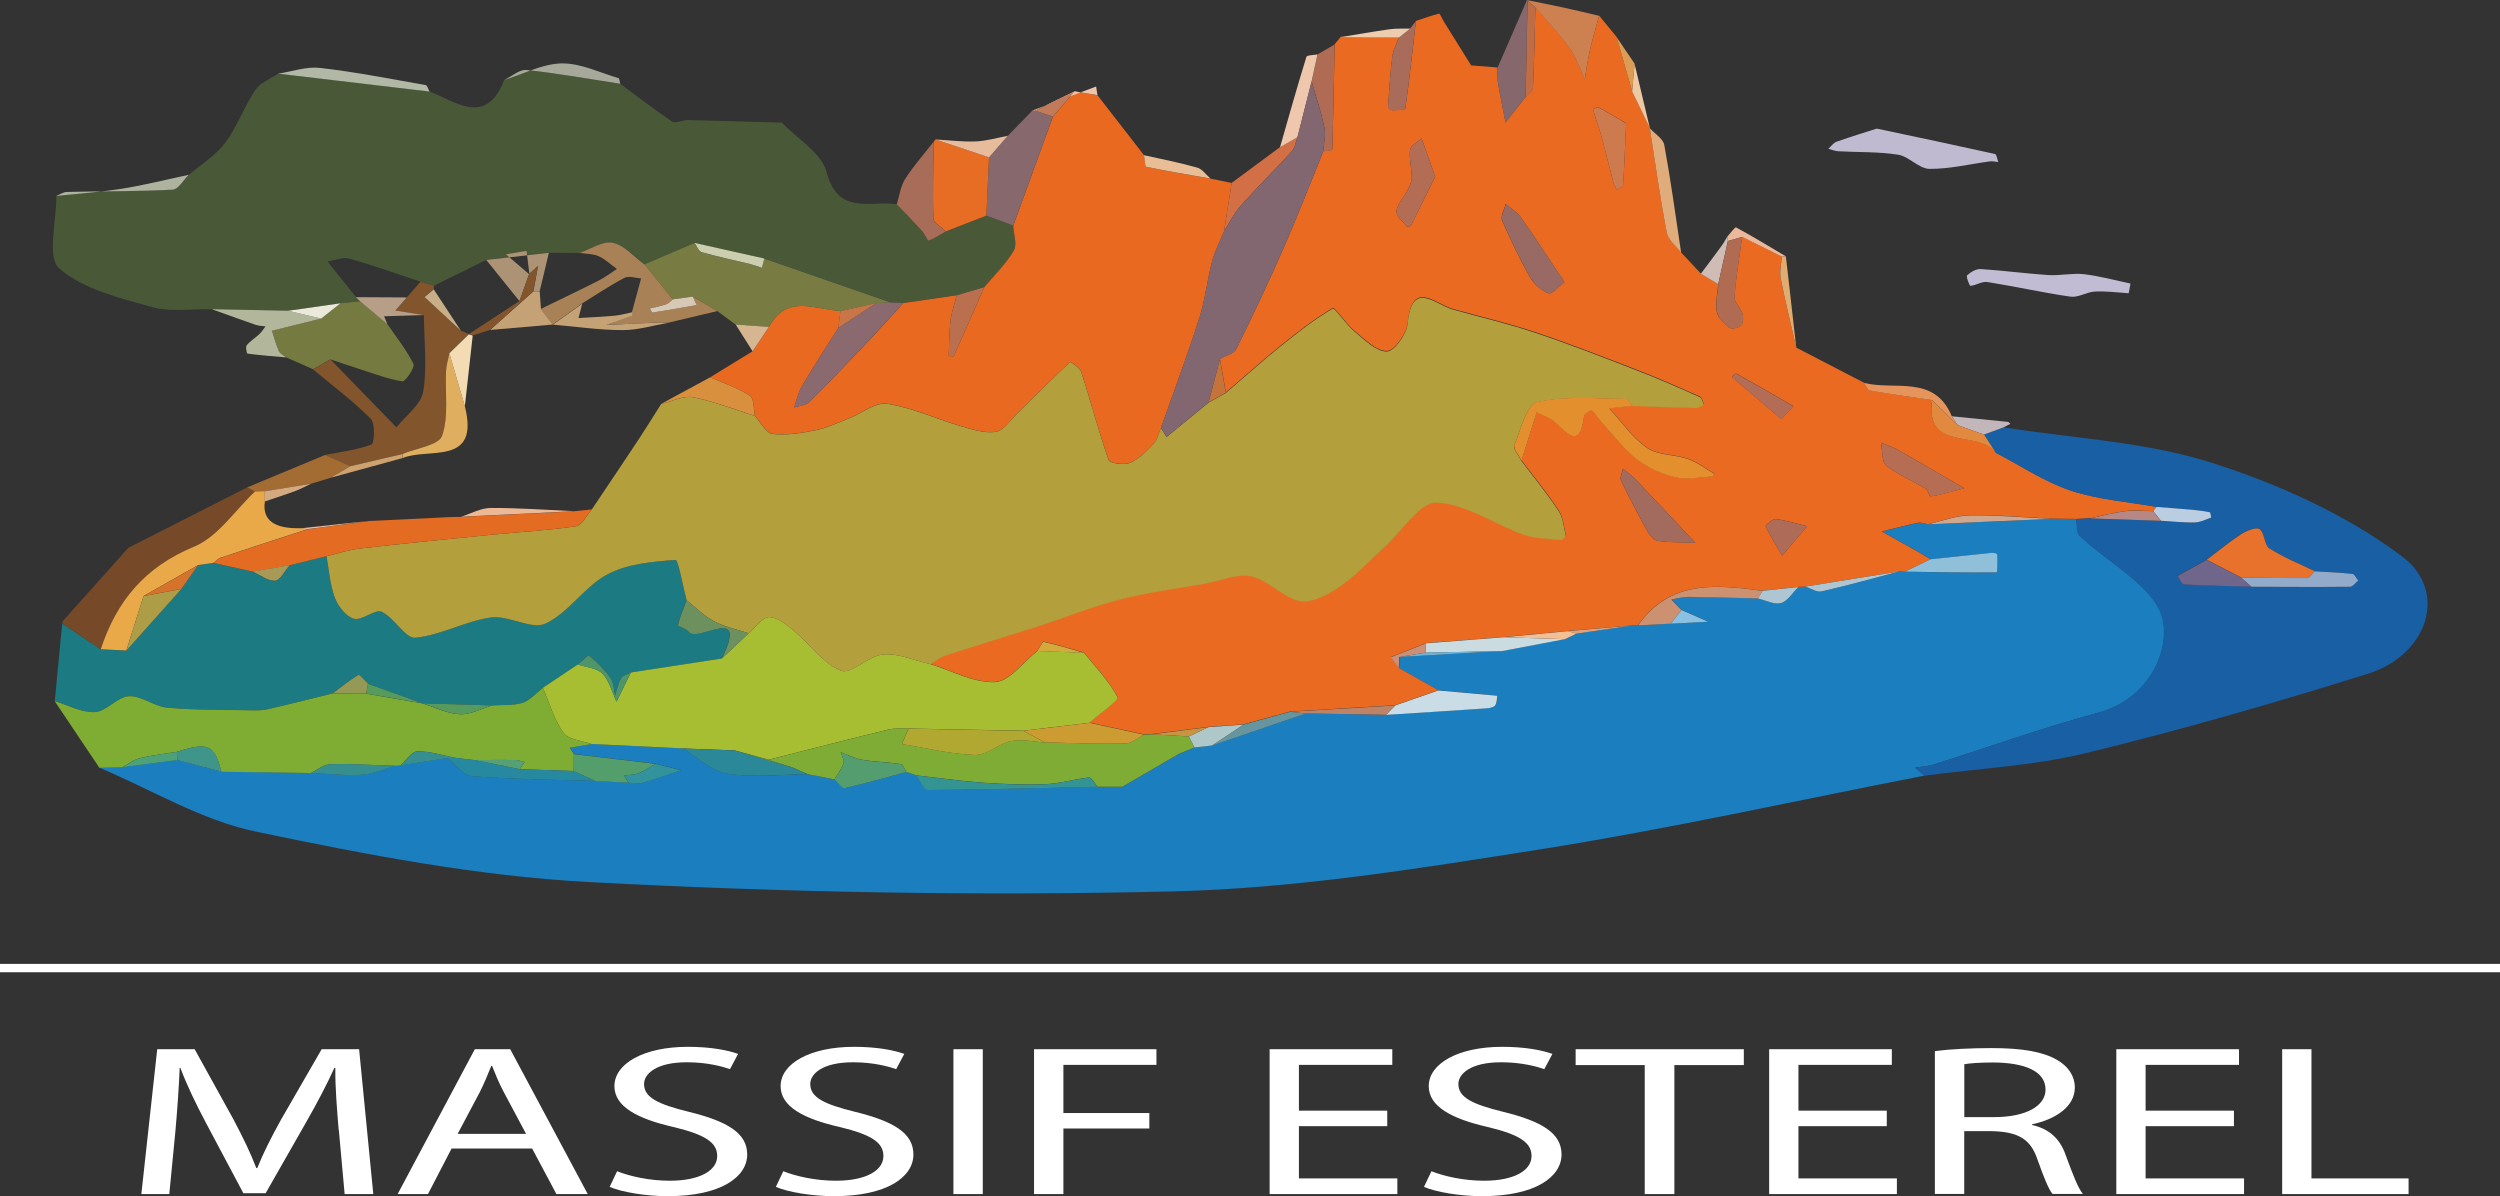 <?xml version="1.0" encoding="UTF-8"?>
<svg id="Calque_2" data-name="Calque 2" xmlns="http://www.w3.org/2000/svg" viewBox="0 0 356.03 170.35">
  <rect x="0" y="0" width="356.03" height="170.35" fill="#333333" stroke="none"/>
  <defs>
    <style>
      .cls-1 {
        fill: #f4bf94;
      }

      .cls-2 {
        fill: #ad9d47;
      }

      .cls-3 {
        fill: #787b42;
      }

      .cls-4 {
        fill: #ecb896;
      }

      .cls-5 {
        fill: #ea6921;
      }

      .cls-6 {
        fill: #c1bbd3;
      }

      .cls-7 {
        fill: #f3dcb4;
      }

      .cls-8 {
        fill: #c6723b;
      }

      .cls-9 {
        fill: #cd8f76;
      }

      .cls-10 {
        fill: #b56e54;
      }

      .cls-11 {
        fill: #fff;
      }

      .cls-12 {
        fill: #32939c;
      }

      .cls-13 {
        fill: #349393;
      }

      .cls-14 {
        fill: #569a5d;
      }

      .cls-15 {
        fill: #195fa4;
      }

      .cls-16 {
        fill: #b79f87;
      }

      .cls-17 {
        fill: #e46b22;
      }

      .cls-18 {
        fill: #ba704f;
      }

      .cls-19 {
        fill: #e8712c;
      }

      .cls-20 {
        fill: #e9be97;
      }

      .cls-21 {
        fill: #db9c54;
      }

      .cls-22 {
        fill: #3f958a;
      }

      .cls-23 {
        fill: #aec7c8;
      }

      .cls-24 {
        fill: #a86d58;
      }

      .cls-25 {
        fill: #4e9569;
      }

      .cls-26 {
        fill: #bf6d47;
      }

      .cls-27 {
        fill: #7fad34;
      }

      .cls-28 {
        fill: #b2b69a;
      }

      .cls-29 {
        fill: #e9a948;
      }

      .cls-30 {
        fill: #6eb3d7;
      }

      .cls-31 {
        fill: #af6c53;
      }

      .cls-32 {
        fill: #aeb3a0;
      }

      .cls-33 {
        fill: #eeccae;
      }

      .cls-34 {
        fill: #e0ac7c;
      }

      .cls-35 {
        fill: #c17a5a;
      }

      .cls-36 {
        fill: #7fac35;
      }

      .cls-37 {
        fill: #e38f2d;
      }

      .cls-38 {
        fill: #996a64;
      }

      .cls-39 {
        fill: #c87648;
      }

      .cls-40 {
        fill: #ac9376;
      }

      .cls-41 {
        fill: #764a28;
      }

      .cls-42 {
        fill: #6c915e;
      }

      .cls-43 {
        fill: #b5b9aa;
      }

      .cls-44 {
        fill: #78aa47;
      }

      .cls-45 {
        fill: #c99441;
      }

      .cls-46 {
        fill: #1b7ebf;
      }

      .cls-47 {
        fill: #d6b591;
      }

      .cls-48 {
        fill: #ce8150;
      }

      .cls-49 {
        fill: #c2b6bb;
      }

      .cls-50 {
        fill: #adc6d2;
      }

      .cls-51 {
        fill: #8ac0e1;
      }

      .cls-52 {
        fill: #86676c;
      }

      .cls-53 {
        fill: #d4a93c;
      }

      .cls-54 {
        fill: #a79a57;
      }

      .cls-55 {
        fill: #70658a;
      }

      .cls-56 {
        fill: #d0a68d;
      }

      .cls-57 {
        fill: #cbceaf;
      }

      .cls-58 {
        fill: #dda17b;
      }

      .cls-59 {
        fill: #bacde1;
      }

      .cls-60 {
        fill: #495938;
      }

      .cls-61 {
        fill: #836770;
      }

      .cls-62 {
        fill: #a96b5a;
      }

      .cls-63 {
        fill: #757b40;
      }

      .cls-64 {
        fill: #2a8898;
      }

      .cls-65 {
        fill: #67959e;
      }

      .cls-66 {
        fill: #1c7a82;
      }

      .cls-67 {
        fill: #55a076;
      }

      .cls-68 {
        fill: #cadde7;
      }

      .cls-69 {
        fill: #e6bc9d;
      }

      .cls-70 {
        fill: #2789a0;
      }

      .cls-71 {
        fill: #eae9da;
      }

      .cls-72 {
        fill: #cd7a4e;
      }

      .cls-73 {
        fill: #ad6b58;
      }

      .cls-74 {
        fill: #b58885;
      }

      .cls-75 {
        fill: #949a55;
      }

      .cls-76 {
        fill: #d88f3e;
      }

      .cls-77 {
        fill: #4da178;
      }

      .cls-78 {
        fill: #a36a5e;
      }

      .cls-79 {
        fill: #368f8e;
      }

      .cls-80 {
        fill: #af6b54;
      }

      .cls-81 {
        fill: #e28940;
      }

      .cls-82 {
        fill: #87686c;
      }

      .cls-83 {
        fill: #eec7ad;
      }

      .cls-84 {
        fill: #378e9a;
      }

      .cls-85 {
        fill: #ea6a21;
      }

      .cls-86 {
        fill: #c5a276;
      }

      .cls-87 {
        fill: #b36c55;
      }

      .cls-88 {
        fill: #83552c;
      }

      .cls-89 {
        fill: #d36f45;
      }

      .cls-90 {
        fill: #bfbad0;
      }

      .cls-91 {
        fill: #cb9171;
      }

      .cls-92 {
        fill: #eec9a4;
      }

      .cls-93 {
        fill: #e5af7b;
      }

      .cls-94 {
        fill: #cc9c32;
      }

      .cls-95 {
        fill: #a6a999;
      }

      .cls-96 {
        fill: #d77b33;
      }

      .cls-97 {
        fill: #d5722c;
      }

      .cls-98 {
        fill: #a26c33;
      }

      .cls-99 {
        fill: #e76d24;
      }

      .cls-100 {
        fill: #b49f3d;
      }

      .cls-101 {
        fill: #cda26f;
      }

      .cls-102 {
        fill: #cbdce0;
      }

      .cls-103 {
        fill: #92abcb;
      }

      .cls-104 {
        fill: #cfbcb5;
      }

      .cls-105 {
        fill: #a88256;
      }

      .cls-106 {
        fill: #8fbfd9;
      }

      .cls-107 {
        fill: #c9af88;
      }

      .cls-108 {
        fill: #edc5aa;
      }

      .cls-109 {
        fill: #e0ac72;
      }

      .cls-110 {
        fill: #b0a831;
      }

      .cls-111 {
        fill: #e5945b;
      }

      .cls-112 {
        fill: #a7be33;
      }

      .cls-113 {
        fill: #549d6f;
      }

      .cls-114 {
        fill: #dfaf5f;
      }

      .cls-115 {
        fill: #8a696f;
      }

      .cls-116 {
        fill: #d6c8b4;
      }

      .cls-117 {
        fill: #549e6c;
      }

      .cls-118 {
        fill: #b46d55;
      }

      .cls-119 {
        fill: #d3aa7f;
      }

      .cls-120 {
        fill: #b1b8a5;
      }

      .cls-121 {
        fill: #bc8366;
      }

      .cls-122 {
        fill: #eab99b;
      }
    </style>
  </defs>
  <g id="Calque_2-2" data-name="Calque 2">
    <g id="Calque_1-2" data-name="Calque 1-2">
      <g>
        <g>
          <path class="cls-11" d="m48.24,160.99c-.24-2.88-.53-6.34-.48-8.91h-.14c-1.1,2.42-2.45,4.99-4.08,7.84l-5.71,10.01h-3.17l-5.23-9.83c-1.54-2.91-2.83-5.57-3.74-8.02h-.1c-.1,2.57-.34,6.03-.62,9.12l-.86,8.85h-3.98l2.26-20.63h5.33l5.52,9.98c1.34,2.54,2.45,4.81,3.26,6.95h.14c.82-2.08,1.97-4.35,3.41-6.95l5.76-9.98h5.33l2.02,20.63h-4.08l-.82-9.06h-.02Z"/>
          <path class="cls-11" d="m64.31,163.56l-3.36,6.49h-4.32l10.99-20.63h5.04l11.04,20.63h-4.46l-3.46-6.49h-11.47Zm10.61-2.08l-3.17-5.94c-.72-1.35-1.2-2.57-1.68-3.76h-.1c-.48,1.22-1.01,2.48-1.63,3.73l-3.17,5.97s9.75,0,9.75,0Z"/>
          <path class="cls-11" d="m87.88,166.8c1.87.73,4.61,1.35,7.49,1.35,4.27,0,6.77-1.44,6.77-3.52,0-1.93-1.73-3.03-6.1-4.1-5.28-1.19-8.54-2.94-8.54-5.85,0-3.21,4.18-5.6,10.46-5.6,3.31,0,5.71.49,7.15,1.01l-1.15,2.17c-1.06-.37-3.22-.98-6.14-.98-4.42,0-6.1,1.68-6.1,3.09,0,1.93,1.97,2.88,6.43,3.98,5.47,1.35,8.26,3.03,8.26,6.06,0,3.18-3.7,5.94-11.33,5.94-3.12,0-6.53-.58-8.26-1.32l1.06-2.23h0Z"/>
          <path class="cls-11" d="m111.55,166.8c1.87.73,4.61,1.35,7.49,1.35,4.27,0,6.77-1.44,6.77-3.52,0-1.93-1.73-3.03-6.1-4.1-5.28-1.19-8.54-2.94-8.54-5.85,0-3.21,4.18-5.6,10.46-5.6,3.31,0,5.71.49,7.15,1.01l-1.15,2.17c-1.06-.37-3.22-.98-6.14-.98-4.42,0-6.1,1.68-6.1,3.09,0,1.93,1.97,2.88,6.43,3.98,5.47,1.35,8.26,3.03,8.26,6.06,0,3.18-3.7,5.94-11.33,5.94-3.12,0-6.53-.58-8.26-1.32l1.06-2.23h0Z"/>
          <path class="cls-11" d="m139.96,149.42v20.63h-4.18v-20.63h4.18Z"/>
          <path class="cls-11" d="m147.26,149.42h17.43v2.23h-13.25v6.86h12.24v2.2h-12.24v9.34h-4.18v-20.63h0Z"/>
          <path class="cls-11" d="m197.56,160.38h-12.58v7.44h14.02v2.23h-18.19v-20.63h17.47v2.23h-13.3v6.52h12.58v2.2h0Z"/>
          <path class="cls-11" d="m203.85,166.8c1.87.73,4.61,1.35,7.49,1.35,4.27,0,6.77-1.44,6.77-3.52,0-1.93-1.73-3.03-6.1-4.1-5.28-1.19-8.54-2.94-8.54-5.85,0-3.21,4.18-5.6,10.46-5.6,3.31,0,5.71.49,7.15,1.01l-1.15,2.17c-1.06-.37-3.22-.98-6.14-.98-4.42,0-6.1,1.68-6.1,3.09,0,1.93,1.97,2.88,6.43,3.98,5.47,1.35,8.26,3.03,8.26,6.06,0,3.18-3.7,5.94-11.33,5.94-3.12,0-6.53-.58-8.26-1.32l1.06-2.23h0Z"/>
          <path class="cls-11" d="m234.23,151.68h-9.84v-2.26h23.95v2.26h-9.89v18.37h-4.22v-18.37h0Z"/>
          <path class="cls-11" d="m268.7,160.38h-12.58v7.44h14.02v2.23h-18.19v-20.63h17.47v2.23h-13.3v6.52h12.58v2.2h0Z"/>
          <path class="cls-11" d="m275.56,149.69c2.11-.28,5.14-.43,8.02-.43,4.46,0,7.34.52,9.36,1.68,1.63.92,2.54,2.33,2.54,3.92,0,2.72-2.69,4.53-6.1,5.26v.09c2.5.55,3.98,2.02,4.75,4.16,1.06,2.88,1.82,4.87,2.5,5.66h-4.32c-.53-.58-1.25-2.36-2.16-4.93-.96-2.85-2.69-3.92-6.48-4.01h-3.94v8.94h-4.18v-20.35h.01Zm4.18,9.4h4.27c4.46,0,7.3-1.56,7.3-3.92,0-2.66-3.02-3.83-7.44-3.86-2.02,0-3.46.12-4.13.25v7.53h0Z"/>
          <path class="cls-11" d="m318.14,160.38h-12.58v7.44h14.02v2.23h-18.19v-20.63h17.47v2.23h-13.3v6.52h12.58v2.2h0Z"/>
          <path class="cls-11" d="m325,149.42h4.18v18.4h13.83v2.23h-18v-20.63h0Z"/>
        </g>
        <rect class="cls-11" y="137.27" width="356.03" height="1.19"/>
        <g>
          <path class="cls-46" d="m274.05,110.46c-18.26,3.55-36.43,7.61-54.79,10.51-17.27,2.73-34.69,5.55-52.11,5.97-27.71.68-55.5.15-83.19-1.32-15.95-.84-31.88-3.92-47.57-7.2-7.7-1.61-14.83-5.97-22.22-9.09,1.09-.03,2.17-.06,3.26-.09,2.6-.34,5.21-.67,7.81-1.01,2.1.55,4.2,1.1,6.3,1.65,4.24.06,8.48.12,12.73.18,2.43.11,4.87.4,7.29.26,1.59-.1,3.13-.84,4.7-1.29.27-.02.53-.03.8-.05,2.21-.35,4.43-.7,6.64-1.05,1.17.91,2.29,2.5,3.53,2.6,5.84.45,11.72.49,17.58.68,1.56.08,3.12.16,4.68.24.68.02,1.41.2,2.04.02,1.85-.52,3.66-1.19,5.48-1.8-1.21-.3-2.43-.61-3.64-.91-3.88-.46-7.75-.92-11.63-1.38-.19-.3-.38-.61-.57-.91,1.03-.17,2.06-.35,3.1-.52l12.96.63c2.11,1.26,4.11,3.25,6.37,3.6,3.72.58,7.61.1,11.43.07l3.82.74c.48.44,1.06,1.33,1.43,1.25,2.96-.67,5.89-1.52,8.82-2.31.47.16.95.33,1.42.49.53.72,1.07,2.08,1.6,2.07,8.07-.05,16.14-.27,24.22-.46h3.53c2.69-1.56,5.38-3.13,8.07-4.69.73-.3,1.46-.6,2.19-.9.83-.09,1.66-.19,2.49-.28,4.45-1.52,8.9-3.04,13.35-4.56,3.81.06,7.63.12,11.44.19,4.76-.3,9.52-.6,14.28-.93.44-.03,1.02-.12,1.26-.41.27-.33.22-.91.32-1.39-2.81-.25-5.61-.5-8.42-.75-1.87-1.05-3.74-2.11-5.61-3.16,0-.53.03-1.07.04-1.6,4.89-.28,9.79-.57,14.68-.85,2.97-.56,5.94-1.12,8.92-1.69.54-.26,1.09-.52,1.63-.79,2.59-.38,5.17-.76,7.76-1.14.34,0,.69-.02,1.03-.03,1.55-.08,3.11-.16,4.66-.24,1.78-.09,3.56-.19,5.35-.28-1.28-.56-2.56-1.12-3.83-1.67-.48-.5-.95-1-1.43-1.49.81-.13,1.62-.39,2.43-.38,3.3.03,6.6.14,9.9.23,1.11.26,2.33.93,3.29.65.97-.28,1.66-1.49,2.48-2.29l.99-.04c.78.25,1.64.84,2.33.68,3.7-.85,7.36-1.88,11.04-2.84l.79.04c4.39.07,8.78.15,13.18.1.03,0,.06-1.7.02-2.6,0-.08-.53-.21-.81-.18-2.91.29-5.82.61-8.73.92-.44-.27-.88-.55-1.33-.81-1.87-1.06-3.74-2.11-5.61-3.16,1.72-.42,3.43-.88,5.17-1.24.45-.09.96.14,1.44.22,5.86-.26,11.72-.52,17.58-.78,1.16.01,2.31.03,3.47.04.15.8.03,1.89.51,2.36,4.11,3.98,10.81,7.31,11.83,11.91,1.02,4.63-2.05,11.39-9.2,13.31-7.89,2.12-15.61,4.9-23.41,7.36-.85.27-1.78.31-2.67.45.45.38.91.77,1.36,1.15h-.05Z"/>
          <path class="cls-85" d="m274.59,74.66c-.48-.08-1-.31-1.44-.22-1.73.36-3.45.82-5.17,1.24,1.87,1.05,3.74,2.11,5.61,3.16.45.26.89.54,1.33.81-1.22.59-2.44,1.18-3.66,1.77-.26-.01-.53-.03-.79-.04-4.46.72-8.91,1.44-13.37,2.16-.33.01-.66.03-.99.04-1.7.18-3.4.37-5.1.55-6.62-.88-13.19-1.59-17.74,4.92-.34,0-.69.02-1.03.03-3,.26-5.99.52-8.98.77-3.04.29-6.07.58-9.11.87-3.69.29-7.38.58-11.06.86-1.68.67-3.36,1.34-5.04,2,.39.52.78,1.04,1.17,1.55,1.87,1.05,3.74,2.11,5.61,3.16-2.04.71-4.09,1.43-6.13,2.14-4.99.3-9.98.6-14.98.9-2.21.61-4.42,1.22-6.63,1.82-1.66.12-3.33.24-4.99.36-2.69.34-5.37.68-8.06,1.02-.36.02-.73.04-1.09.06-2.6-.56-5.19-1.12-7.79-1.69,1.41-1.24,4.21-3.2,4-3.61-1.2-2.33-3.12-4.28-4.79-6.36-1.9-.54-3.79-1.13-5.72-1.56-.2-.04-.61.85-.92,1.31-2,1.57-3.95,4.33-6.02,4.43-3.03.14-6.16-1.62-9.24-2.57.72-.43,1.39-1.01,2.17-1.26,4.39-1.43,8.81-2.74,13.2-4.16,3.94-1.27,7.79-2.83,11.79-3.86,3.94-1.01,8.01-1.51,12.02-2.23,2.21-.4,4.58-1.48,6.59-1.02,2.44.56,4.47,3.04,6.9,3.5,1.75.33,4.1-.95,5.77-2.11,2.32-1.6,4.25-3.75,6.36-5.66,2.45-2.22,4.99-6.34,7.35-6.24,4.14.17,8.13,3.04,12.27,4.53,1.69.61,3.61.59,5.43.79.21.02.7-.45.67-.61-.27-1.2-.37-2.56-1.02-3.54-1.62-2.47-3.51-4.76-5.29-7.12.72-2.28,1.44-4.57,2.16-6.85.81.41,1.72.69,2.41,1.24,1.78,1.41,3.68,4.38,4.35-.74.04-.32,1.02-.85,1.07-.8.61.62,1.08,1.36,1.67,2.01,1.56,1.71,2.98,3.63,4.81,5.01,1.58,1.2,3.56,2.08,5.5,2.53,1.66.38,3.5-.04,5.26-.13.08,0,.22-.38.21-.39-1.24-.73-2.42-1.65-3.76-2.11-1.89-.65-4.23-.49-5.78-1.56-2.1-1.44-3.63-3.71-5.4-5.63,1.11-.13,2.23-.26,3.34-.39,2.99.1,5.98.22,8.97.28.39,0,.79-.27,1.18-.41-.18-.39-.26-1-.55-1.13-3.02-1.34-6.04-2.67-9.11-3.86-4.79-1.85-9.59-3.72-14.46-5.35-3.8-1.27-7.73-2.18-11.59-3.26-2.58-.72-5.91-4.35-6.49,2.03-.14,1.48-1.93,3.94-2.95,3.94-1.55,0-3.18-1.67-4.6-2.84-1.2-.99-2.83-3.44-3.11-3.28-2.63,1.55-5.06,3.45-7.45,5.38-2.65,2.14-5.19,4.42-7.78,6.64-.28-1.59-.56-3.18-.84-4.76.8-.47,1.99-.74,2.33-1.43,2.38-4.81,4.67-9.67,6.82-14.58,1.96-4.48,3.72-9.04,5.57-13.57.45-.08,1.28-.16,1.28-.25.15-5,.24-9.99.33-14.99.29-.35.59-.71.88-1.06,2.76.02,5.53.04,8.29.06-.33.9-.83,1.77-.95,2.69-.31,2.41-.45,4.83-.62,7.26,0,.14.36.44.55.44.67,0,1.9-.04,1.92-.21.58-4.16,1.03-8.33,1.51-12.5,1.1-.36,2.18-.76,3.3-1.04.11-.03.41.68.62,1.05,1.31,2.11,2.63,4.22,3.94,6.32,1.26.1,2.51.2,3.77.3,0,.69-.07,1.39.04,2.07.32,1.92.72,3.82,1.09,5.74.95-1.21,1.91-2.42,2.86-3.62.36-.42,1.02-.84,1.04-1.28.18-3.83.25-7.66.35-11.49,1.65,1.94,3.43,3.78,4.91,5.84.94,1.3,1.43,2.93,2.12,4.41.24-1.37.42-2.76.73-4.11.38-1.66.88-3.29,1.32-4.94.83,1.01,1.65,2.01,2.48,3.02.74,2.58,1.48,5.16,2.22,7.75.85,1.74,1.69,3.48,2.54,5.22l-.02.02c.78,4.96,1.47,9.94,2.42,14.88.2,1.04,1.34,1.9,2.04,2.84.94,1,1.88,2,2.81,3,.82.5,1.65.99,2.47,1.49-.1,1.32-.45,2.69-.21,3.94.17.87,1.09,1.68,1.85,2.29.29.23,1.29,0,1.61-.35.31-.34.35-1.16.19-1.67-.27-.84-1.19-1.63-1.13-2.39.21-2.86.7-5.7,1.09-8.55,1.88.93,3.77,1.86,5.65,2.8-.06,1.05-.35,2.14-.15,3.14.64,3.3,1.46,6.57,2.21,9.84,3.21,1.67,6.43,3.33,9.64,5,.27.38.49,1.05.82,1.1,2.95.51,5.93.92,8.9,1.36-1.1,7.49,6.76,4.15,9.08,7.51,3.53,1.83,6.91,4.13,10.64,5.37,3.9,1.3,8.13,1.59,12.22,2.33-.15.2-.31.41-.46.61-1.32-.01-2.66-.17-3.96,0-1.69.21-3.36.68-5.03,1.03-.67.03-1.34.06-2.01.09-1.16-.01-2.31-.03-3.47-.04-3.87-.19-7.74-.55-11.6-.49-2,.03-3.98.82-5.97,1.26l-.02.03h0Zm-51.79-34.46c-.18-.29-.25-.4-.32-.51-1.96-2.93-3.87-5.88-5.91-8.76-.53-.76-1.42-1.26-2.14-1.88-.19.78-.77,1.73-.52,2.32,1.18,2.75,2.48,5.45,3.95,8.05.56.99,1.61,1.95,2.65,2.34.5.19,1.5-.99,2.28-1.56h.01Zm18.64,37.11c-3.77-4.01-6.23-6.65-8.72-9.25-.47-.49-1.07-.85-1.61-1.28-.1.56-.46,1.24-.26,1.66,1.19,2.47,2.48,4.91,3.82,7.31.3.53.86,1.16,1.4,1.26,1.2.24,2.47.17,5.37.3Zm-37.06-52.18c-.74-2.1-1.34-3.76-1.93-5.43-.58.54-1.57,1.03-1.64,1.63-.16,1.29.23,2.65.24,3.98,0,.6-.32,1.24-.6,1.8-.52,1.01-1.44,1.93-1.58,2.97-.09.66.93,1.47,1.49,2.18.05.07.53-.03.59-.15,1.18-2.34,2.33-4.71,3.43-6.97h0Zm75.36,44.41c-4.44-2.58-6.86-4.02-9.32-5.4-.8-.45-1.69-.74-2.55-1.1.23,1.12.08,2.71.76,3.26,1.66,1.33,3.72,2.15,5.57,3.25.36.21.51,1.13.74,1.12.79-.03,1.56-.33,4.79-1.13h0Zm-48.16-52c-.7-.41-2.3-1.37-3.94-2.27-.17-.09-.8.26-.8.28.38,1.29.86,2.54,1.22,3.84.59,2.14,1.1,4.31,1.67,6.45.11.4.33.78.5,1.16.32-.21.89-.39.91-.62.17-2.3.25-4.61.44-8.85h0Zm23.82,40.29c-2.97-1.71-5.53-3.19-8.12-4.63-.1-.05-.41.29-.63.45,2.33,2.02,4.67,4.05,7.04,6.03.02,0,.58-.63,1.71-1.85Zm1.96,17.11c-1.72-.42-3.09-.87-4.49-1.02-.45-.05-1.48.93-1.42,1.04.7,1.43,1.54,2.79,2.35,4.17.52-.61,1.04-1.22,3.56-4.19Z"/>
          <path class="cls-60" d="m61.18,13.04c3.87,1.5,8.04,4.96,10.64-1.66,1.07-.5,2.19-1.52,3.19-1.41,4.46.48,8.89,1.28,13.32,1.96,2.45,1.82,4.87,3.69,7.4,5.39.44.29,1.36-.13,2.05-.23,4.52.12,9.04.25,13.56.37,2.21,2.32,5.66,4.31,6.37,7.02,1.65,6.32,6.29,4.02,10.01,4.61,1.18,1.24,2.39,2.46,3.54,3.72.4.44.84,1.49.98,1.44.86-.3,1.64-.84,2.45-1.29,1.93-.75,3.86-1.5,5.79-2.25,1.28.47,2.55.94,3.83,1.41.06,1.21.59,2.69.08,3.56-1.12,1.9-2.77,3.49-4.21,5.21-1.31.38-2.61.77-3.92,1.15-2.53.37-5.07.74-7.6,1.11-.58-.03-1.17-.06-1.75-.08-6.01-2.08-12.03-4.17-18.04-6.25-3.32-.74-6.64-1.49-9.96-2.23-2.38,1.01-4.75,2.02-7.13,3.04-1.48-1.07-2.84-2.72-4.47-3.05-1.42-.29-3.13.91-4.71,1.45-1.47,0-2.94-.03-4.41-.04-2.97.34-5.95.68-8.92,1.02-2.49,1.22-4.97,2.44-7.46,3.66-.64-.18-1.27-.37-1.91-.55-3.37-1.12-6.72-2.33-10.14-3.29-.93-.26-2.08.25-3.13.4,1.36,1.7,2.72,3.39,4.08,5.09.2.2.41.4.61.6-.94.09-1.88.18-2.81.26-2.49.36-4.99.72-7.48,1.07-3.61-.07-7.23-.15-10.84-.22-2.87-.06-5.91.44-8.58-.31-4.61-1.3-9.75-2.52-13.18-5.5-1.78-1.55-.37-6.77-.4-10.33.52-.19,1.03-.55,1.55-.56,5.01-.11,10.03-.07,15.04-.33.8-.04,1.53-1.38,2.29-2.12,1.74-1.49,3.81-2.73,5.15-4.52,1.71-2.29,2.68-5.12,4.28-7.52.7-1.05,2.17-1.6,3.3-2.37,7.19.85,14.38,1.7,21.57,2.55,0,0-.03.02-.03.02Z"/>
          <path class="cls-5" d="m128.65,43.16c2.53-.37,5.07-.74,7.6-1.11-.31,1.21-.74,2.41-.89,3.64-.2,1.66-.18,3.34-.25,5.01.25,0,.68.1.72.02,1.47-3.26,2.9-6.54,4.34-9.82,1.44-1.72,3.09-3.31,4.21-5.21.51-.87-.02-2.36-.08-3.56,1.88-5.17,3.77-10.35,5.65-15.52,1.03-1.2,2.06-2.4,3.09-3.59,1.08.18,2.17.36,3.25.54,2.21,2.85,4.42,5.7,6.64,8.55.1.57.11,1.6.32,1.65,3.03.64,6.09,1.14,9.15,1.68,1,.21,2.01.41,3.01.62-.37,2.3-.73,4.6-1.1,6.91-.58,1.41-1.31,2.79-1.69,4.25-.7,2.68-.99,5.48-1.83,8.11-1.68,5.24-3.62,10.41-5.45,15.6-.33.76-.5,1.68-1.04,2.25-1,1.05-2.09,2.17-3.38,2.73-.84.36-2.86.05-3.03-.42-1.45-4.12-2.55-8.36-3.89-12.53-.2-.61-1.54-1.47-1.6-1.42-2.57,2.41-5.04,4.92-7.56,7.38-.97.95-1.93,2.42-3.05,2.57-1.64.23-3.46-.38-5.12-.87-3.45-1.02-6.8-2.6-10.31-3.13-1.68-.26-3.64,1.36-5.48,2.09-1.56.61-3.11,1.35-4.73,1.68-2.01.41-4.13.75-6.13.52-.92-.11-1.67-1.66-2.5-2.56-.22-.99-.11-2.48-.71-2.87-1.73-1.11-3.75-1.78-5.66-2.63,2.01-1.23,4.03-2.47,6.04-3.7.78-1.16,1.55-2.32,2.33-3.48,2.51-4.71,6.57-2.46,10.17-2.26-.1.8-.19,1.6-.29,2.4-1.75,2.78-3.55,5.54-5.22,8.37-.53.9-.73,1.98-1.09,2.98.72-.25,1.65-.29,2.14-.77,2.62-2.56,5.15-5.22,7.68-7.88,1.95-2.05,3.84-4.16,5.76-6.25l-.02.03h0Z"/>
          <path class="cls-15" d="m295.64,73.92c.67-.03,1.34-.06,2.01-.09,3.36.11,6.71.23,10.07.34,1.6.1,3.2.28,4.79.25.8-.02,1.59-.43,2.37-.7.03,0-.08-.74-.2-.76-.84-.18-1.7-.28-2.56-.36-1.67-.15-3.35-.27-5.03-.4-4.09-.73-8.32-1.03-12.22-2.33-3.73-1.25-7.11-3.54-10.64-5.37-.56-.87-1.13-1.73-1.69-2.6.94-.35,1.88-.69,2.82-1.04,9.87,1.57,20.09,2.03,29.5,5.01,9.56,3.03,19.22,7.38,27.19,13.34,6.71,5.02,3.68,14.07-4.8,16.73-13.29,4.16-26.7,8.03-40.23,11.32-7.48,1.81-15.31,2.19-22.98,3.21-.45-.38-.91-.76-1.36-1.15.89-.14,1.82-.18,2.67-.45,7.8-2.46,15.52-5.23,23.41-7.36,7.15-1.93,10.22-8.68,9.2-13.31-1.01-4.6-7.71-7.93-11.83-11.91-.48-.47-.35-1.56-.51-2.36h.02,0Zm24.98,9.62c4.68.01,9.36.05,14.04,0,.39,0,.78-.58,1.18-.89-.27-.33-.52-.9-.83-.94-1.77-.19-3.56-.26-5.34-.37-2.18-1.06-4.46-1.97-6.5-3.27-.74-.47-.65-2.17-1.38-2.73-.45-.34-1.87.22-2.63.71-1.71,1.1-3.28,2.42-4.91,3.65-1.39.77-2.78,1.53-4.17,2.3.31.42.6,1.19.93,1.2,3.2.18,6.4.23,9.6.32v.02h.01Z"/>
          <path class="cls-66" d="m7.8,99.83c.35-3.68.7-7.36,1.06-11.04,1.83,1.23,3.66,2.45,5.49,3.68,1.21.06,2.43.13,3.64.19,2.62-2.93,5.23-5.86,7.85-8.79.79-1.13,1.58-2.26,2.37-3.38.73-.11,1.47-.22,2.2-.33,1.86.41,3.72.83,5.57,1.24,1.07.48,2.17,1.38,3.2,1.3.74-.06,1.38-1.43,2.07-2.21,1.75-.43,3.5-.86,5.24-1.29.37,1.99.49,4.06,1.19,5.92.46,1.21,1.61,2.7,2.73,2.99,1.16.3,2.99-1.42,3.94-.99,1.82.84,3.36,3.83,4.79,3.69,3.64-.35,7.1-2.37,10.75-2.88,2.54-.35,5.79,1.8,7.8.86,3.29-1.54,5.52-5.23,8.76-6.98,2.84-1.53,6.44-1.82,9.75-2.08.37-.03,1.04,3.74,1.57,5.75-.44,1.18-.95,2.34-1.25,3.55-.04.16,1.18.45,1.48.91,1.19,1.81,8.72-4.2,4.78,3.85-4.32.66-8.64,1.33-12.96,1.99-.47.25-1.15.39-1.37.78-.42.75-.58,1.64-.85,2.48-.21-.85-.2-1.85-.66-2.51-.85-1.2-1.95-2.24-3.06-3.22-.08-.07-1.04.86-1.6,1.32-1.66,1.11-3.32,2.22-4.98,3.33-.96.74-1.81,1.79-2.89,2.13-1.34.43-2.86.27-4.31.37-3.32-.1-6.64-.2-9.97-.3h0c-2.58-.93-5.16-1.85-7.74-2.78-.47-.45-1.22-1.37-1.36-1.28-1.29.78-2.47,1.74-3.68,2.65-3.1.76-6.18,1.56-9.29,2.26-.82.19-1.7.15-2.54.13-3.9-.08-7.82,0-11.7-.37-1.86-.17-3.67-1.73-5.45-1.63-1.65.09-3.18,2.16-4.83,2.26-1.88.11-3.83-1-5.75-1.57h0Z"/>
          <path class="cls-27" d="m70.11,100.46c1.44-.1,2.97.06,4.31-.37,1.08-.35,1.94-1.4,2.89-2.13.94,2.17,1.6,4.54,2.95,6.42.7.98,2.62,1.08,3.99,1.59-1.03.17-2.06.35-3.1.52.19.3.38.61.57.91,0,.8-.02,1.6-.02,2.4-2.56-.09-5.12-.17-7.68-.26.23-.34.46-.69.69-1.03-.47-.1-.93-.28-1.4-.28-1.91-.02-3.82,0-5.74.02l-2.73-.32c-1.8-.35-3.61-.96-5.41-.93-.81,0-1.59,1.3-2.39,2.01-.27.02-.53.03-.8.05-3.07-.09-6.15-.29-9.22-.22-.93.02-1.84.81-2.76,1.25-4.24-.06-8.48-.12-12.73-.18-1.01-3.88-1.89-4.27-6.36-2.84-1.75.29-3.53.48-5.25.9-.89.22-1.67.85-2.5,1.29-1.09.03-2.17.06-3.26.09-2.13-3.17-4.26-6.34-6.38-9.51,1.92.58,3.87,1.68,5.75,1.57,1.65-.1,3.18-2.17,4.83-2.26,1.78-.1,3.59,1.46,5.45,1.63,3.88.36,7.8.29,11.7.37.85.02,1.73.05,2.54-.13,3.11-.71,6.2-1.5,9.29-2.26,1.59,0,3.19.02,4.78.02,2.67.46,5.33.93,8,1.39h0c1.78.55,3.55,1.46,5.36,1.55,1.51.08,3.07-.8,4.61-1.25h.02Z"/>
          <path class="cls-41" d="m14.35,92.46c-1.83-1.23-3.66-2.45-5.49-3.68.03-.11.06-.23.09-.34,3.11-3.47,6.21-6.95,9.32-10.42,5.64-2.87,11.28-5.74,16.93-8.61.37.2.74.4,1.12.6-2.87,2.69-5.29,6.46-8.69,7.86-7.01,2.88-11.02,7.76-13.27,14.6h-.01Z"/>
          <path class="cls-63" d="m48.49,43.18c.94-.09,1.88-.18,2.81-.27,1.28,1.08,2.57,2.16,3.86,3.24,1.28,1.87,2.73,3.66,3.72,5.68.24.49-1.15,2.54-1.58,2.48-2.07-.32-4.07-1.11-6.09-1.75-1.39-.44-2.77-.92-4.16-1.38-.82.47-1.65.94-2.47,1.4-1.28-.56-2.56-1.13-3.84-1.69-.35-.3-.86-.53-1.03-.91-.41-.93-.66-1.92-.98-2.89,2.33-.58,4.66-1.15,6.99-1.73l2.77-2.19h0Z"/>
          <path class="cls-88" d="m44.59,52.59c.82-.47,1.65-.94,2.47-1.4,3.13,3.22,6.27,6.45,9.4,9.67,1.33-1.68,3.5-3.23,3.81-5.08.59-3.54.12-7.27.09-10.91-1.35-.22-2.71-.43-4.06-.65.54-.62,1.09-1.24,1.63-1.86.65-.75,1.3-1.49,1.95-2.24.64.18,1.27.37,1.91.55,0,.18,0,.36-.02.53-.43.37-.86.73-1.3,1.1,1.72,1.59,3.44,3.19,5.16,4.78.38.17.77.33,1.15.5-.93.91-1.87,1.82-2.8,2.72-.17.87-.44,1.73-.48,2.61-.14,3.08.41,6.36-.55,9.14-.47,1.35-3.68,1.77-5.65,2.61-2.48.58-4.95,1.15-7.43,1.73-1.2-.53-2.4-1.07-3.6-1.6,2.23-.44,4.54-.69,6.64-1.49.41-.16.55-2.99-.12-3.67-2.53-2.55-5.45-4.72-8.22-7.03h.02,0Z"/>
          <path class="cls-82" d="m149.95,16.6c-1.88,5.17-3.77,10.35-5.65,15.52-1.28-.47-2.55-.94-3.83-1.41.13-2.77.25-5.54.38-8.3.89-1.02,1.78-2.05,2.67-3.07,1.17-1.2,2.35-2.41,3.52-3.61.11,0,.22.02.34.03.86.28,1.71.56,2.57.84h0Z"/>
          <path class="cls-99" d="m140.85,22.41c-.13,2.77-.25,5.54-.38,8.3-1.93.75-3.86,1.5-5.79,2.25-.61-.63-1.73-1.24-1.75-1.89-.13-3.63,0-7.27.04-10.9.09-.11.17-.21.26-.32,2.54.85,5.08,1.7,7.62,2.55h0Z"/>
          <path class="cls-6" d="m303.14,41.76c-1.61-.1-3.22-.32-4.81-.24-1.16.06-2.36.88-3.45.73-3.97-.57-7.9-1.46-11.87-2.09-.74-.12-1.58.48-2.4.55-.13,0-.65-1.34-.47-1.5.51-.47,1.3-.94,1.95-.89,3.21.2,6.4.64,9.61.85,1.69.11,3.42-.31,5.09-.12,2.23.26,4.42.87,6.62,1.33-.09.47-.18.93-.26,1.4v-.02h0Z"/>
          <path class="cls-90" d="m267.3,18.32c6.1,1.29,11.46,2.42,16.81,3.61.23.05.32.75.47,1.15-.39-.04-.79-.15-1.17-.1-2.88.38-5.77,1.1-8.64,1.07-1.49-.02-2.9-1.77-4.47-2.02-2.8-.44-5.69-.33-8.54-.49-.46-.03-.92-.23-1.38-.35.39-.35.72-.85,1.18-1.01,2.1-.74,4.23-1.39,5.73-1.87h.01Z"/>
          <path class="cls-24" d="m132.97,20.18c-.04,3.63-.17,7.27-.04,10.9.02.65,1.14,1.26,1.75,1.89-.81.46-1.59.99-2.45,1.29-.13.05-.57-1-.98-1.44-1.15-1.27-2.35-2.49-3.54-3.72.38-1.21.53-2.57,1.19-3.6,1.19-1.87,2.69-3.55,4.06-5.31h0Z"/>
          <path class="cls-52" d="m217.26,13.83c-.95,1.21-1.91,2.42-2.86,3.62-.37-1.91-.77-3.82-1.09-5.74-.11-.67-.03-1.38-.04-2.07,1.4-3.21,2.79-6.42,4.19-9.64l.08.07c-.09,4.58-.19,9.17-.28,13.75h0Z"/>
          <path class="cls-48" d="m227.73,2.26c-.45,1.65-.94,3.28-1.32,4.94-.31,1.35-.49,2.74-.73,4.11-.69-1.48-1.18-3.1-2.12-4.41-1.48-2.06-3.26-3.9-4.91-5.84-.37-.33-.74-.65-1.12-.98l-.08-.07c1.74.36,3.48.69,5.21,1.07,1.69.37,3.38.78,5.07,1.17h0Z"/>
          <path class="cls-62" d="m201.64,3.02c-.48,4.17-.93,8.35-1.51,12.5-.02.16-1.25.19-1.92.21-.19,0-.56-.3-.55-.44.17-2.42.32-4.85.62-7.26.12-.92.62-1.8.95-2.7.53-.42,1.06-.84,1.59-1.27.27-.35.54-.7.81-1.05h.01Z"/>
          <path class="cls-98" d="m46.29,64.79c1.2.53,2.4,1.07,3.6,1.6-.93.55-1.87,1.1-2.8,1.65-.93.28-1.86.56-2.78.85-2.2.36-4.4.72-6.6,1.07-.46.02-.93.03-1.39.05-.37-.2-.74-.4-1.12-.6l11.1-4.62h-.01Z"/>
          <path class="cls-89" d="m174.31,32.95c.37-2.3.73-4.6,1.1-6.91,2.29-1.7,4.59-3.39,6.88-5.09.83-.47,1.65-.94,2.48-1.41-.25.67-.34,1.49-.79,1.99-2.38,2.62-4.92,5.11-7.28,7.76-.96,1.08-1.61,2.43-2.4,3.66h0Z"/>
          <path class="cls-80" d="m190.06,6.34c-.09,5-.17,10-.33,14.99,0,.1-.84.17-1.28.25.07-1.13.39-2.31.17-3.39-.46-2.23-1.2-4.39-1.83-6.58.28-1.29.57-2.58.85-3.87.81-.47,1.62-.93,2.43-1.4h0Z"/>
          <path class="cls-96" d="m18.26,78.02c-3.11,3.47-6.21,6.95-9.32,10.42,3.11-3.48,6.21-6.95,9.32-10.42Z"/>
          <path class="cls-28" d="m45.72,45.37c-2.33.58-4.66,1.15-6.99,1.73.32.97.57,1.96.98,2.89.17.38.68.61,1.03.91-1.84-.16-3.67-.3-5.5-.54-.1,0-.3-.96-.11-1.19.51-.61,1.22-1.04,1.81-1.59.34-.32.58-.73.87-1.1-.48-.07-.99-.08-1.44-.23-2.08-.72-4.14-1.48-6.21-2.22,3.61.07,7.23.15,10.84.22,1.57.37,3.14.74,4.71,1.11h0Z"/>
          <path class="cls-34" d="m239.41,35.98c-.71-.94-1.84-1.8-2.04-2.84-.95-4.93-1.64-9.91-2.42-14.88.71.79,1.9,1.49,2.06,2.37.94,5.09,1.63,10.22,2.4,15.34h0Z"/>
          <path class="cls-120" d="m61.18,13.04c-7.19-.85-14.38-1.7-21.57-2.55,1.99-.3,4.03-1.04,5.96-.82,5.05.58,10.05,1.57,15.06,2.45.23.04.36.6.54.92h0Z"/>
          <path class="cls-83" d="m187.63,7.75c-.28,1.29-.57,2.58-.85,3.87-.67,2.64-1.34,5.29-2.01,7.93-.83.47-1.65.94-2.48,1.41,1.23-4.3,2.44-8.6,3.76-12.87.08-.25,1.04-.24,1.59-.34h0Z"/>
          <path class="cls-109" d="m255.81,49.52c-.75-3.28-1.56-6.54-2.21-9.84-.19-1,.09-2.09.15-3.14.19,0,.39-.02.58-.03.19,1.69.38,3.39.58,5.08l.9,7.93h0Z"/>
          <path class="cls-111" d="m275.16,56.98c-2.97-.44-5.94-.85-8.9-1.36-.33-.06-.55-.72-.82-1.1,4.34,1.14,10.03-1.25,12.52,4.76.28.42.56.85.84,1.27-1.21-1.19-2.43-2.38-3.64-3.57h0Z"/>
          <path class="cls-95" d="m88.33,11.93c-4.44-.68-8.86-1.48-13.32-1.96-1-.11-2.12.91-3.19,1.41,2.72-.84,5.43-2.3,8.16-2.35,2.69-.05,5.4,1.31,8.09,2.09.15.04.18.52.26.8h0Z"/>
          <path class="cls-32" d="m26.89,24.89c-.76.74-1.49,2.08-2.29,2.12-5,.26-10.02.22-15.04.33-.52.01-1.04.36-1.55.56,3.13-.33,6.28-.54,9.39-1.03,3.19-.51,6.33-1.31,9.5-1.98h0Z"/>
          <path class="cls-69" d="m140.85,22.41c-2.54-.85-5.08-1.7-7.62-2.55,1.91.11,3.82.36,5.72.28,1.53-.06,3.05-.52,4.57-.8-.89,1.02-1.78,2.05-2.67,3.07h0Z"/>
          <path class="cls-43" d="m111.35,17.47c-4.52-.12-9.04-.25-13.56-.37,4.52.12,9.04.25,13.56.37Z"/>
          <path class="cls-20" d="m172.39,25.43c-3.05-.54-6.11-1.04-9.15-1.68-.21-.04-.22-1.08-.32-1.65,2.53.57,5.08,1.06,7.58,1.77.72.2,1.26,1.02,1.89,1.56Z"/>
          <path class="cls-49" d="m278.8,60.55c-.28-.42-.56-.85-.84-1.27,2.66.26,5.32.53,7.98.8.13,0,.24.18.36.28-.31.16-.63.33-.94.49-.94.35-1.88.69-2.82,1.04-1.25-.45-2.5-.89-3.75-1.34h.01Z"/>
          <path class="cls-33" d="m200.83,4.07c-.53.42-1.06.84-1.59,1.27-2.76-.02-5.53-.04-8.29-.06,2.33-.38,4.66-.8,7-1.12.95-.13,1.92-.06,2.88-.09h0Z"/>
          <path class="cls-92" d="m234.97,18.24c-.85-1.74-1.69-3.48-2.54-5.22.12-1.31.24-2.63.35-3.94.73,3.05,1.45,6.11,2.18,9.16h0Z"/>
          <path class="cls-21" d="m232.79,9.08c-.12,1.31-.24,2.63-.35,3.94-.74-2.58-1.48-5.16-2.22-7.74.86,1.27,1.72,2.54,2.58,3.8h0Z"/>
          <path class="cls-108" d="m147.39,15.76c-.11,0-.22-.02-.34-.03,3.01-1.14,6.03-2.27,9.05-3.41.06.41.13.82.19,1.23-1.08-.18-2.17-.36-3.25-.54-1.89.92-3.77,1.83-5.65,2.75h0Z"/>
          <path class="cls-122" d="m254.33,36.51c-.19,0-.39.02-.58.03-1.88-.93-3.77-1.86-5.65-2.8-.68.19-1.35.39-2.03.58-.02-.22-.04-.43-.06-.65.42-.45,1.08-1.36,1.22-1.29,2.41,1.31,4.75,2.73,7.1,4.13h0Z"/>
          <path class="cls-104" d="m246.01,33.67c.02.22.04.43.06.65-.46,2.05-.92,4.1-1.38,6.15-.82-.5-1.65-.99-2.47-1.49,1-1.33,2-2.65,2.98-4,.3-.41.54-.88.8-1.32h.01Z"/>
          <path class="cls-93" d="m209.5,9.36c-1.31-2.11-2.63-4.22-3.94-6.32,1.31,2.11,2.63,4.22,3.94,6.32Z"/>
          <path class="cls-112" d="m84.25,105.96c-1.37-.5-3.29-.61-3.99-1.59-1.35-1.88-2.01-4.25-2.95-6.42,1.66-1.11,3.32-2.22,4.98-3.33,1.2.41,2.73.5,3.52,1.31.98,1.02,1.35,2.64,1.99,4,.68-1.39,1.36-2.77,2.04-4.16,4.32-.66,8.64-1.33,12.96-1.99,1.27-1.2,2.55-2.4,3.82-3.6.97-.82,1.93-2.29,2.9-2.3,1.19,0,2.5,1.07,3.54,1.94,2.27,1.9,4.13,4.64,6.7,5.69,1.42.58,3.91-2.13,6.01-2.31,2.18-.19,4.46.86,6.7,1.37,3.08.95,6.21,2.71,9.24,2.57,2.07-.1,4.02-2.86,6.02-4.43,2.21.08,4.42.16,6.64.25,1.67,2.08,3.59,4.04,4.79,6.36.21.41-2.59,2.36-4,3.61-3.14.38-6.27.76-9.41,1.13-5.46-.1-10.91-.21-16.37-.31-.95.04-1.94-.08-2.85.14-5.7,1.39-11.39,2.86-17.08,4.3-1.6-.44-3.2-.88-4.8-1.32-2.48-.1-4.96-.19-7.44-.29l-12.96-.63h0Z"/>
          <path class="cls-36" d="m109.45,108.2c5.69-1.44,11.38-2.91,17.08-4.3.91-.22,1.9-.1,2.85-.14-.31.73-.62,1.47-.94,2.2,3.47.56,6.92,1.44,10.4,1.55,1.69.05,3.36-1.61,5.15-1.98,1.52-.32,3.2.11,4.81.2,3.82.07,7.64.23,11.46.16.9-.02,1.78-.82,2.68-1.26.36-.02.73-.04,1.09-.06,1.76.1,3.51.21,5.27.31.27.52.53,1.05.8,1.57-.73.3-1.46.6-2.19.9-2.69,1.56-5.38,3.13-8.07,4.69h-3.53c-.41-.46-.86-1.35-1.22-1.31-2.07.21-4.11.86-6.17.94-2.98.12-5.99,0-8.97-.21-3.16-.23-6.3-.68-9.45-1.04-.47-.16-.95-.33-1.42-.49-.26-.39-.48-1.07-.79-1.12-1.82-.28-3.68-.31-5.5-.61-1.06-.18-2.05-.71-3.07-1.09.15.53.55,1.14.41,1.57-.27.82-.85,1.55-1.3,2.31-1.27-.25-2.55-.5-3.82-.74-.74-.33-1.49-.65-2.23-.98-1.11-.36-2.22-.72-3.33-1.07h0Z"/>
          <path class="cls-13" d="m130.5,110.43c3.15.36,6.29.81,9.45,1.04,2.98.21,5.99.34,8.97.21,2.07-.09,4.1-.73,6.17-.94.36-.04.81.85,1.22,1.31-8.07.18-16.14.41-24.22.46-.53,0-1.07-1.35-1.6-2.07h.01Z"/>
          <path class="cls-68" d="m198.69,100.47c2.04-.71,4.09-1.43,6.13-2.14,2.81.25,5.61.5,8.42.75-.09.47-.05,1.06-.32,1.39-.24.29-.82.38-1.26.41-4.76.33-9.52.62-14.28.93.43-.44.87-.89,1.3-1.33h0Z"/>
          <path class="cls-70" d="m64.85,107.92c.91.11,1.82.21,2.73.32,2.15.43,4.3.87,6.44,1.3,2.56.09,5.12.17,7.68.26,1.03.48,2.06.95,3.1,1.43-5.86-.19-11.74-.23-17.58-.68-1.23-.1-2.35-1.69-3.53-2.6.39,0,.77-.02,1.16-.04h0Z"/>
          <path class="cls-91" d="m233.28,89.07c4.56-6.52,11.13-5.81,17.74-4.92-.22.36-.44.72-.67,1.08-3.3-.08-6.6-.19-9.9-.23-.81,0-1.62.24-2.43.38.48.5.95,1,1.43,1.49-.5.65-1.01,1.3-1.51,1.95-1.55.08-3.11.16-4.66.24h0Z"/>
          <path class="cls-106" d="m271.26,81.42c1.22-.59,2.44-1.18,3.66-1.77,2.91-.31,5.82-.63,8.73-.92.27-.03.8.11.81.18.04.9,0,2.6-.02,2.6-4.39.05-8.78-.03-13.18-.1h0Z"/>
          <path class="cls-113" d="m118.83,111c.45-.77,1.03-1.49,1.3-2.31.14-.43-.26-1.04-.41-1.57,1.02.37,2.02.91,3.07,1.09,1.82.31,3.68.34,5.5.61.31.05.53.73.79,1.12-2.94.79-5.86,1.64-8.82,2.31-.36.08-.95-.81-1.43-1.25h0Z"/>
          <path class="cls-64" d="m112.78,109.28c.74.33,1.49.65,2.23.98-3.82.03-7.7.51-11.43-.07-2.26-.35-4.25-2.34-6.37-3.6,2.48.1,4.96.19,7.44.29,2.71.8,5.42,1.6,8.13,2.4h0Z"/>
          <path class="cls-56" d="m274.59,74.66c1.99-.45,3.97-1.23,5.97-1.26,3.86-.06,7.73.3,11.6.49-5.86.26-11.72.52-17.58.78h0Z"/>
          <path class="cls-102" d="m203.08,91.61c3.69-.29,7.38-.58,11.06-.86,2.9.09,5.81.19,8.71.28-2.97.56-5.94,1.12-8.92,1.69-3.65.08-7.29.15-10.94.23.03-.44.05-.89.08-1.33h0Z"/>
          <path class="cls-117" d="m84.8,111.23c-1.03-.48-2.06-.95-3.1-1.43,0-.8.02-1.6.02-2.4,3.88.46,7.75.92,11.63,1.38-.79.45-1.54.99-2.37,1.32-.65.25-1.4.24-2.1.34.2.34.4.69.59,1.03-1.56-.08-3.12-.16-4.68-.24,0,0,.01,0,.01,0Z"/>
          <path class="cls-50" d="m257.1,83.54c4.46-.72,8.91-1.44,13.37-2.16-3.67.97-7.34,2-11.04,2.84-.69.16-1.55-.44-2.33-.68Z"/>
          <path class="cls-65" d="m177.09,103.19c2.21-.61,4.42-1.22,6.63-1.82.74.08,1.49.16,2.23.25-4.45,1.52-8.9,3.04-13.35,4.56,1.5-.99,2.99-1.99,4.49-2.98h0Z"/>
          <path class="cls-84" d="m159.84,112.04c2.69-1.56,5.38-3.13,8.07-4.69-2.69,1.56-5.38,3.13-8.07,4.69Z"/>
          <path class="cls-121" d="m185.95,101.61c-.74-.08-1.49-.16-2.23-.25,4.99-.3,9.98-.6,14.98-.9-.43.44-.86.89-1.3,1.33-3.82-.06-7.63-.12-11.45-.19h0Z"/>
          <path class="cls-79" d="m44.28,110.08c.92-.44,1.83-1.23,2.76-1.25,3.07-.08,6.14.12,9.22.22-1.56.45-3.11,1.19-4.7,1.29-2.41.15-4.86-.15-7.29-.26h.01Z"/>
          <path class="cls-22" d="m25.19,107.06c4.47-1.43,5.36-1.04,6.36,2.84-2.1-.55-4.2-1.1-6.3-1.65-.02-.4-.04-.79-.06-1.19Z"/>
          <path class="cls-12" d="m89.48,111.47c-.2-.34-.4-.69-.59-1.03.71-.1,1.46-.09,2.1-.34.83-.33,1.59-.87,2.37-1.32,1.21.3,2.43.61,3.64.91-1.82.61-3.63,1.28-5.48,1.8-.63.18-1.36,0-2.04-.02h0Z"/>
          <path class="cls-23" d="m177.09,103.19c-1.5.99-2.99,1.99-4.49,2.98-.83.09-1.66.19-2.49.28-.27-.52-.53-1.05-.8-1.57.93-.44,1.86-.89,2.79-1.33,1.66-.12,3.33-.24,4.99-.36h0Z"/>
          <path class="cls-58" d="m223.26,89.87c2.99-.26,5.99-.52,8.98-.77-2.58.38-5.17.76-7.76,1.14-.41-.12-.82-.24-1.23-.37h0Z"/>
          <path class="cls-77" d="m25.19,107.06c.02.4.04.79.06,1.19-2.6.34-5.21.67-7.81,1.01.83-.44,1.62-1.07,2.5-1.29,1.72-.42,3.49-.62,5.25-.9h0Z"/>
          <path class="cls-1" d="m223.26,89.87c.41.12.82.24,1.23.37-.54.26-1.09.52-1.63.79-2.9-.09-5.81-.19-8.71-.28,3.04-.29,6.07-.58,9.11-.87h0Z"/>
          <path class="cls-79" d="m64.85,107.92c-.39,0-.77.02-1.16.04-2.21.35-4.43.7-6.64,1.05.8-.71,1.58-2,2.39-2.01,1.8-.03,3.6.58,5.41.93h0Z"/>
          <path class="cls-50" d="m250.35,85.22c.22-.36.45-.72.67-1.08,1.7-.18,3.4-.37,5.1-.55-.81.8-1.51,2.01-2.48,2.29-.95.27-2.18-.4-3.29-.65h0Z"/>
          <path class="cls-51" d="m237.94,88.82c.5-.65,1.01-1.3,1.51-1.95,1.28.56,2.56,1.11,3.83,1.67-1.78.09-3.56.19-5.35.28h.01Z"/>
          <path class="cls-30" d="m203,92.94c3.65-.08,7.29-.15,10.94-.23-4.89.28-9.79.57-14.68.85,1.25-.21,2.5-.42,3.75-.62h-.01Z"/>
          <path class="cls-9" d="m203,92.94c-1.25.21-2.5.42-3.75.62,0,.53-.03,1.07-.04,1.6-.39-.52-.78-1.04-1.17-1.55,1.68-.67,3.36-1.34,5.04-2-.03.45-.05.89-.08,1.33Z"/>
          <path class="cls-100" d="m132.47,94.58c-2.24-.51-4.53-1.57-6.7-1.37-2.1.19-4.58,2.9-6.01,2.31-2.58-1.05-4.43-3.8-6.7-5.69-1.04-.87-2.36-1.94-3.54-1.94-.97,0-1.93,1.48-2.9,2.3-1.65-.55-3.39-.9-4.91-1.7-1.44-.76-2.63-1.98-3.93-3-.53-2.01-1.2-5.78-1.57-5.75-3.31.25-6.91.55-9.75,2.08-3.24,1.74-5.47,5.44-8.76,6.98-2.01.94-5.26-1.22-7.8-.86-3.65.51-7.11,2.53-10.75,2.88-1.44.14-2.97-2.85-4.79-3.69-.95-.44-2.77,1.28-3.94.99-1.12-.29-2.27-1.77-2.73-2.99-.7-1.86-.83-3.94-1.19-5.92,1.57-.37,3.13-.9,4.73-1.09,6.26-.72,12.53-1.34,18.8-1.97,4.01-.4,8.05-.61,12.03-1.21.84-.13,1.49-1.56,2.22-2.39,2.22-3.32,4.46-6.63,6.66-9.96,1.1-1.67,2.15-3.37,3.22-5.06,1.52-.35,3.14-1.22,4.53-.95,3,.58,5.89,1.74,8.82,2.66.83.9,1.58,2.45,2.5,2.56,2,.23,4.12-.11,6.13-.52,1.63-.33,3.17-1.07,4.73-1.68,1.85-.72,3.8-2.34,5.48-2.09,3.51.54,6.86,2.11,10.31,3.13,1.67.49,3.48,1.1,5.12.87,1.12-.15,2.08-1.63,3.05-2.57,2.52-2.46,4.99-4.98,7.56-7.38.06-.06,1.4.81,1.6,1.42,1.34,4.16,2.44,8.4,3.89,12.53.17.47,2.19.78,3.03.42,1.29-.56,2.38-1.68,3.38-2.73.54-.57.71-1.49,1.04-2.25.27.43.53.86.8,1.29,2-1.63,3.99-3.26,5.99-4.9.82-.46,1.63-.92,2.45-1.37,2.59-2.22,5.13-4.5,7.78-6.64,2.39-1.93,4.82-3.84,7.45-5.38.28-.16,1.91,2.28,3.11,3.28,1.42,1.17,3.05,2.83,4.6,2.84,1.02,0,2.81-2.46,2.95-3.94.58-6.38,3.91-2.75,6.49-2.03,3.87,1.08,7.79,1.99,11.59,3.26,4.87,1.63,9.67,3.5,14.46,5.35,3.08,1.19,6.1,2.52,9.11,3.86.29.13.37.74.55,1.13-.39.14-.79.42-1.18.41-2.99-.06-5.98-.18-8.97-.28-.34-.35-.69-1.01-1.03-1.01-4.21,0-8.56-.46-12.58.47-1.5.34-2.35,3.93-3.24,6.14-.21.52.65,1.46,1.01,2.21,1.78,2.36,3.66,4.66,5.29,7.12.65.98.75,2.34,1.02,3.54.03.16-.46.64-.67.61-1.82-.2-3.74-.18-5.43-.79-4.14-1.49-8.13-4.36-12.27-4.53-2.36-.1-4.9,4.02-7.35,6.24-2.11,1.91-4.04,4.07-6.36,5.66-1.67,1.15-4.02,2.44-5.77,2.11-2.43-.46-4.46-2.94-6.9-3.5-2.01-.46-4.38.62-6.59,1.02-4.01.72-8.08,1.22-12.02,2.23-4,1.02-7.85,2.59-11.79,3.86-4.39,1.41-8.81,2.73-13.2,4.16-.78.25-1.45.83-2.17,1.26v-.05h0Z"/>
          <path class="cls-61" d="m172.12,57.31c-2,1.63-3.99,3.26-5.99,4.9-.27-.43-.53-.86-.8-1.29,1.83-5.19,3.77-10.36,5.45-15.6.84-2.63,1.13-5.43,1.83-8.11.38-1.46,1.12-2.84,1.69-4.25.79-1.23,1.44-2.58,2.4-3.66,2.36-2.64,4.89-5.13,7.28-7.76.45-.49.54-1.32.79-1.99.67-2.64,1.34-5.29,2.01-7.93.63,2.19,1.37,4.36,1.83,6.58.22,1.07-.09,2.25-.17,3.39-1.85,4.53-3.61,9.09-5.57,13.57-2.15,4.91-4.44,9.77-6.82,14.58-.34.69-1.53.97-2.33,1.43-.54,2.05-1.07,4.09-1.61,6.14h.01Z"/>
          <path class="cls-37" d="m216.68,65.59c-.37-.75-1.22-1.69-1.01-2.21.89-2.21,1.74-5.79,3.24-6.14,4.02-.92,8.36-.46,12.58-.47.34,0,.69.66,1.03,1.01-1.11.13-2.23.26-3.34.39,1.77,1.92,3.3,4.19,5.4,5.63,1.55,1.06,3.89.9,5.78,1.56,1.34.46,2.52,1.38,3.76,2.11,0,0-.13.38-.21.39-1.76.09-3.61.51-5.26.13-1.94-.45-3.92-1.33-5.5-2.53-1.82-1.38-3.24-3.3-4.81-5.01-.59-.64-1.06-1.39-1.67-2.01-.05-.05-1.03.47-1.07.8-.66,5.12-2.57,2.16-4.35.74-.69-.55-1.6-.84-2.41-1.24-.72,2.28-1.44,4.57-2.16,6.85h0Z"/>
          <path class="cls-38" d="m222.81,40.21c-.78.56-1.79,1.74-2.28,1.56-1.04-.39-2.08-1.34-2.65-2.34-1.48-2.6-2.78-5.3-3.95-8.05-.25-.59.32-1.54.52-2.32.72.62,1.61,1.13,2.14,1.88,2.03,2.87,3.95,5.83,5.91,8.76.07.11.14.22.32.51h-.01Z"/>
          <path class="cls-78" d="m241.45,77.32c-2.9-.13-4.17-.07-5.37-.3-.54-.1-1.1-.73-1.4-1.26-1.34-2.4-2.63-4.83-3.82-7.31-.2-.41.16-1.1.26-1.66.54.42,1.14.78,1.61,1.28,2.49,2.61,4.95,5.24,8.72,9.25Z"/>
          <path class="cls-118" d="m204.38,25.14c-1.11,2.26-2.25,4.62-3.43,6.97-.06.13-.54.22-.59.15-.56-.71-1.58-1.53-1.49-2.18.14-1.04,1.06-1.96,1.58-2.97.29-.56.61-1.2.6-1.8,0-1.33-.4-2.68-.24-3.98.07-.6,1.07-1.09,1.64-1.63.59,1.67,1.19,3.34,1.93,5.43h0Z"/>
          <path class="cls-94" d="m162.94,104.63c-.89.44-1.78,1.25-2.68,1.26-3.82.08-7.64-.08-11.46-.16-1.02-.55-2.04-1.11-3.06-1.66,3.14-.38,6.27-.76,9.41-1.13,2.6.56,5.19,1.12,7.79,1.69h0Z"/>
          <path class="cls-31" d="m244.7,40.47c.46-2.05.92-4.1,1.38-6.15.67-.19,1.35-.39,2.03-.58-.38,2.85-.88,5.69-1.08,8.55-.06.76.86,1.55,1.13,2.39.16.51.12,1.32-.19,1.67-.32.35-1.32.58-1.61.35-.77-.61-1.68-1.42-1.85-2.29-.25-1.25.11-2.62.21-3.94,0,0-.02,0-.02,0Z"/>
          <path class="cls-10" d="m279.74,69.55c-3.23.81-4,1.1-4.79,1.13-.22,0-.38-.91-.74-1.12-1.85-1.1-3.92-1.92-5.57-3.25-.69-.55-.53-2.14-.76-3.26.85.36,1.74.65,2.55,1.1,2.46,1.38,4.88,2.82,9.32,5.4h0Z"/>
          <path class="cls-72" d="m231.58,17.55c-.19,4.24-.27,6.54-.44,8.85-.02.23-.59.41-.91.62-.17-.39-.4-.76-.5-1.16-.57-2.15-1.08-4.31-1.67-6.45-.36-1.29-.83-2.55-1.22-3.84,0-.02.62-.37.8-.28,1.64.9,3.24,1.86,3.94,2.27h0Z"/>
          <path class="cls-87" d="m255.4,57.85c-1.13,1.22-1.69,1.86-1.71,1.85-2.37-1.98-4.7-4-7.04-6.03.21-.16.53-.5.63-.45,2.58,1.44,5.14,2.92,8.12,4.63Z"/>
          <path class="cls-81" d="m278.8,60.55c1.25.45,2.5.89,3.75,1.34.56.87,1.13,1.73,1.69,2.6-2.32-3.35-10.18-.02-9.08-7.51,1.21,1.19,2.43,2.38,3.64,3.57h0Z"/>
          <path class="cls-26" d="m217.54.09c.37.33.74.65,1.12.98-.1,3.83-.17,7.67-.35,11.49-.02.44-.68.85-1.04,1.28.09-4.58.19-9.17.28-13.75h0Z"/>
          <path class="cls-73" d="m257.36,74.95c-2.52,2.97-3.04,3.58-3.56,4.19-.81-1.38-1.65-2.74-2.35-4.17-.05-.11.97-1.09,1.42-1.04,1.4.15,2.77.6,4.49,1.02Z"/>
          <path class="cls-59" d="m307.1,72.19c1.68.13,3.35.25,5.03.4.86.08,1.72.18,2.56.36.12.03.23.75.2.76-.78.28-1.57.69-2.37.7-1.6.03-3.2-.16-4.79-.25-.36-.46-.72-.91-1.08-1.37.15-.2.31-.41.46-.61h-.01Z"/>
          <path class="cls-74" d="m306.64,72.8c.36.46.72.91,1.08,1.37-3.36-.11-6.72-.23-10.07-.34,1.68-.36,3.34-.82,5.03-1.03,1.3-.16,2.64-.01,3.96,0h0Z"/>
          <path class="cls-45" d="m172.09,103.55c-.93.44-1.86.89-2.79,1.33-1.76-.1-3.51-.21-5.27-.31,2.69-.34,5.37-.68,8.06-1.02Z"/>
          <path class="cls-8" d="m172.12,57.31c.54-2.05,1.07-4.09,1.61-6.14.28,1.59.56,3.18.84,4.76-.82.46-1.63.92-2.45,1.37h0Z"/>
          <path class="cls-53" d="m154.36,92.97c-2.21-.08-4.42-.16-6.64-.25.31-.46.72-1.35.92-1.31,1.93.43,3.82,1.01,5.72,1.56Z"/>
          <path class="cls-3" d="m119.68,44.3c-3.6-.2-7.66-2.45-10.17,2.26-1.58-.11-3.16-.22-4.74-.33-.87-.64-1.73-1.28-2.6-1.92-1.17-.69-2.34-1.38-3.51-2.06-.95.13-1.9.26-2.85.39-1.35-1.67-2.69-3.33-4.04-5,2.38-1.01,4.75-2.02,7.13-3.04.34.46.59,1.2,1.02,1.32,2.29.65,4.63,1.14,6.94,1.7.55.14,1.09.35,1.63.53.12-.44.24-.88.36-1.32,6.01,2.08,12.03,4.17,18.04,6.26-.71.03-1.42.06-2.13.09-1.7.38-3.39.76-5.09,1.14v-.02h.01Z"/>
          <path class="cls-105" d="m91.77,37.63c1.35,1.67,2.69,3.33,4.04,5-.32.24-.6.59-.96.71-.75.26-1.54.4-2.32.59.13.21.28.6.37.59,2.1-.33,4.2-.71,6.3-1.07-.18-.4-.36-.8-.55-1.21,1.17.69,2.34,1.38,3.51,2.06-2.35.56-4.7,1.11-7.05,1.67-.64,0-1.28-.05-1.92-.02-2.29.1-4.58.21-6.87.32,1.22-.42,2.44-.84,3.64-1.29.07-.02.02-.34.03-.52.44-1.6.87-3.2,1.31-4.81-.8-.05-1.77-.4-2.38-.08-2.07,1.09-4.02,2.41-6.02,3.64-1.4,1-2.81,2-4.21,3h0c-.56-.74-1.12-1.47-1.68-2.21,2.76-1.35,5.53-2.66,8.26-4.05.91-.46,1.73-1.1,2.59-1.65-.87-.62-1.67-1.39-2.62-1.82-.8-.36-1.78-.32-2.69-.46,1.58-.54,3.3-1.74,4.71-1.45,1.63.33,2.99,1.97,4.47,3.05h.04Z"/>
          <path class="cls-115" d="m124.77,43.16c.71-.03,1.42-.06,2.13-.09.58.03,1.17.06,1.75.08-1.92,2.08-3.81,4.19-5.76,6.25-2.52,2.66-5.06,5.31-7.68,7.88-.49.48-1.41.52-2.14.77.35-1,.56-2.09,1.09-2.98,1.67-2.83,3.47-5.58,5.22-8.37,1.79-1.18,3.59-2.36,5.38-3.54h.01Z"/>
          <path class="cls-40" d="m78.17,35.99c-.44,1.84-.88,3.68-1.32,5.52-.29,0-.59-.03-.88-.04.22-1.2.44-2.4.66-3.6-.41.37-.83.75-1.24,1.12-.13-1.09-.27-2.18-.4-3.26-.98.16-1.96.33-2.94.49,1.1.94,2.2,1.88,3.3,2.82-.46,1.28-.91,2.56-1.37,3.84-1.58-1.95-3.15-3.91-4.73-5.86,2.97-.34,5.95-.68,8.92-1.02h0Z"/>
          <path class="cls-18" d="m140.17,40.9c-1.44,3.28-2.87,6.56-4.34,9.82-.04.08-.47,0-.72-.02.07-1.67.05-3.35.25-5.01.15-1.23.59-2.43.89-3.64,1.3-.38,2.61-.77,3.92-1.15Z"/>
          <path class="cls-57" d="m108.86,36.82c-.12.44-.24.88-.36,1.32-.54-.18-1.08-.39-1.63-.53-2.32-.56-4.65-1.05-6.94-1.7-.43-.12-.69-.86-1.02-1.32,3.32.75,6.64,1.49,9.96,2.23h-.01Z"/>
          <path class="cls-71" d="m45.72,45.37c-1.57-.37-3.14-.74-4.71-1.11,2.49-.36,4.99-.72,7.48-1.07-.92.73-1.85,1.46-2.77,2.19h0Z"/>
          <path class="cls-16" d="m50.7,42.32c2.41,0,4.82.02,7.23.04-.54.62-1.09,1.24-1.63,1.86,1.35.22,2.71.43,4.06.65-1.89.06-3.77.11-5.66.17.15.38.31.75.46,1.13-1.29-1.08-2.57-2.16-3.86-3.24-.2-.2-.4-.4-.61-.6h.01Z"/>
          <path class="cls-76" d="m94.15,57.52c2.33-1.26,4.66-2.53,6.99-3.79,1.91.84,3.93,1.51,5.66,2.63.6.39.49,1.88.71,2.87-2.93-.92-5.82-2.08-8.82-2.66-1.4-.27-3.02.6-4.53.95h-.01Z"/>
          <path class="cls-39" d="m124.77,43.16c-1.79,1.18-3.59,2.36-5.38,3.54.1-.8.19-1.6.29-2.4,1.7-.38,3.39-.76,5.09-1.14h0Z"/>
          <path class="cls-35" d="m147.39,15.76c1.88-.92,3.77-1.83,5.65-2.75-1.03,1.2-2.06,2.4-3.09,3.59-.86-.28-1.71-.56-2.57-.84h.01Z"/>
          <path class="cls-47" d="m107.18,50.03c-.8-1.27-1.61-2.54-2.41-3.81,1.58.11,3.16.22,4.74.33-.77,1.16-1.55,2.32-2.33,3.48Z"/>
          <path class="cls-19" d="m314.26,79.72c1.63-1.23,3.2-2.54,4.91-3.65.76-.49,2.18-1.06,2.63-.71.73.55.65,2.26,1.38,2.73,2.03,1.3,4.31,2.2,6.5,3.27-.38.34-.75.96-1.13.96-3.14.04-6.27-.04-9.41-.09-1.62-.84-3.25-1.67-4.87-2.51h-.01Z"/>
          <path class="cls-103" d="m319.13,82.23c3.14.04,6.28.12,9.41.09.38,0,.75-.63,1.13-.96,1.78.11,3.57.17,5.34.37.31.03.55.61.83.94-.39.31-.78.89-1.18.89-4.68.05-9.36.01-14.04,0-.5-.44-.99-.88-1.49-1.32h0Z"/>
          <path class="cls-55" d="m319.13,82.23c.5.44.99.88,1.49,1.32-3.2-.09-6.4-.14-9.6-.32-.33-.02-.62-.79-.93-1.2,1.39-.77,2.78-1.53,4.17-2.3,1.62.84,3.25,1.67,4.87,2.51h0Z"/>
          <path class="cls-17" d="m81.77,72.8c.84-.08,1.67-.17,2.51-.25-.74.83-1.38,2.26-2.22,2.39-3.98.6-8.02.81-12.03,1.21-6.27.62-12.54,1.25-18.8,1.97-1.6.18-3.15.72-4.73,1.09-1.75.43-3.5.86-5.24,1.29-1.75.3-3.51.6-5.26.91-1.86-.41-3.72-.83-5.57-1.24.32-.25.6-.6.96-.72,4.13-1.38,8.27-2.72,12.4-4.07,2.96-.4,5.92-.79,8.88-1.19.27-.01.54-.02.8-.03,3.52-.17,7.04-.34,10.56-.52.54-.01,1.08-.02,1.62-.03,5.37-.26,10.74-.53,16.11-.79v-.02h0Z"/>
          <path class="cls-29" d="m43.78,75.36c-4.14,1.35-8.28,2.69-12.4,4.07-.36.12-.64.48-.96.72-.74.11-1.47.22-2.21.33-2.59,1.47-5.18,2.94-7.77,4.4-.82,2.59-1.63,5.18-2.45,7.77-1.21-.06-2.43-.13-3.64-.19,2.24-6.84,6.26-11.71,13.27-14.6,3.4-1.4,5.82-5.16,8.69-7.86.46-.02.93-.03,1.39-.05,0,.49,0,.97.02,1.46-.4,2.66,1.32,3.93,5.17,3.81.3.04.6.09.91.13h-.02Z"/>
          <path class="cls-2" d="m17.99,92.66c.82-2.59,1.63-5.18,2.45-7.77,1.8-.34,3.6-.68,5.4-1.02-2.62,2.93-5.23,5.86-7.85,8.79Z"/>
          <path class="cls-42" d="m97.78,85.49c1.3,1.02,2.49,2.24,3.93,3,1.51.8,3.26,1.15,4.91,1.7-1.28,1.2-2.55,2.4-3.82,3.6,3.94-8.04-3.58-2.04-4.78-3.85-.3-.45-1.52-.75-1.48-.91.3-1.21.81-2.37,1.25-3.55h0Z"/>
          <path class="cls-97" d="m25.84,83.87c-1.8.34-3.6.68-5.4,1.02,2.59-1.47,5.18-2.94,7.77-4.4-.79,1.13-1.58,2.26-2.37,3.38Z"/>
          <path class="cls-25" d="m89.83,95.79c-.68,1.39-1.36,2.77-2.04,4.16-.63-1.36-1-2.97-1.99-4-.78-.81-2.32-.9-3.52-1.31.55-.46,1.52-1.39,1.6-1.32,1.11.98,2.21,2.02,3.06,3.22.47.66.46,1.66.66,2.51.27-.83.43-1.73.85-2.48.22-.39.9-.53,1.37-.78h0Z"/>
          <path class="cls-75" d="m52.15,98.77c-1.59,0-3.19-.02-4.78-.02,1.21-.91,2.39-1.87,3.68-2.65.14-.08.89.83,1.36,1.28-.08.46-.17.93-.25,1.39h-.01Z"/>
          <path class="cls-14" d="m70.11,100.46c-1.54.45-3.1,1.33-4.61,1.25-1.81-.09-3.57-1-5.36-1.55,3.32.1,6.64.2,9.97.3Z"/>
          <path class="cls-14" d="m52.15,98.77c.08-.46.17-.93.25-1.39,2.58.93,5.16,1.85,7.74,2.78-2.67-.46-5.33-.93-8-1.39h.01Z"/>
          <path class="cls-54" d="m35.99,81.39c1.75-.3,3.51-.6,5.26-.91-.69.78-1.32,2.15-2.07,2.21-1.02.08-2.13-.82-3.2-1.3h.01Z"/>
          <path class="cls-67" d="m74.02,109.54c-2.15-.43-4.3-.87-6.44-1.3,1.91,0,3.82-.04,5.74-.02.47,0,.93.19,1.4.28-.23.34-.46.69-.69,1.03h0Z"/>
          <path class="cls-114" d="m66.2,57.85c2.16,8.58-5.14,5.84-8.86,7.38,0-.19-.02-.38-.03-.57,1.97-.84,5.19-1.25,5.65-2.61.96-2.78.41-6.07.55-9.14.04-.88.32-1.74.48-2.61.74,2.51,1.47,5.03,2.21,7.54h0Z"/>
          <path class="cls-7" d="m66.2,57.85c-.74-2.51-1.47-5.03-2.21-7.54.93-.91,1.87-1.82,2.8-2.72h-.03c.19.07.37.13.56.2-.37,3.36-.75,6.71-1.12,10.07h0Z"/>
          <path class="cls-101" d="m57.31,64.66c0,.19.02.38.03.57-3.42.94-6.84,1.87-10.26,2.81.93-.55,1.87-1.1,2.8-1.65,2.48-.58,4.95-1.15,7.43-1.73Z"/>
          <path class="cls-107" d="m61.77,41.21c1.29,1.96,2.58,3.92,3.86,5.88-1.72-1.59-3.44-3.19-5.16-4.78.43-.37.86-.73,1.3-1.1Z"/>
          <path class="cls-119" d="m37.71,71.42c0-.49,0-.97-.02-1.46,2.2-.36,4.4-.72,6.6-1.07-.77.36-1.52.78-2.32,1.07-1.41.52-2.85.97-4.27,1.46h.01Z"/>
          <path class="cls-110" d="m145.75,104.08c1.02.55,2.04,1.11,3.06,1.66-1.61-.1-3.29-.52-4.81-.2-1.79.37-3.46,2.04-5.15,1.98-3.48-.11-6.94-.99-10.4-1.55.31-.73.62-1.47.94-2.2,5.46.1,10.91.21,16.37.31h-.01Z"/>
          <path class="cls-44" d="m112.78,109.28c-2.71-.8-5.42-1.6-8.13-2.4,1.6.44,3.2.88,4.8,1.32,1.11.36,2.22.72,3.33,1.07h0Z"/>
          <path class="cls-116" d="m98.66,42.24c.18.4.36.8.55,1.21-2.1.37-4.2.74-6.3,1.07-.09,0-.25-.38-.37-.59.77-.19,1.57-.33,2.32-.59.36-.12.64-.47.96-.71.95-.13,1.9-.26,2.85-.39h0Z"/>
          <path class="cls-86" d="m82.92,43.22c-.18.69-.36,1.38-.53,2.07,1.72-.1,3.43-.17,5.15-.33.83-.08,1.65-.32,2.48-.49,0,.18.03.5-.03.52-1.21.45-2.43.87-3.64,1.29,2.29-.11,4.58-.23,6.87-.32.64-.03,1.28,0,1.92.02-2.16.37-4.32,1.04-6.47,1.03-3.31,0-6.63-.5-9.94-.78,1.4-1,2.81-2,4.21-3h-.02Z"/>
          <path class="cls-86" d="m78.72,46.22c-2.98.26-5.95.51-8.93.77,2.06-1.84,4.13-3.68,6.19-5.51.29,0,.59.03.88.04.06.83.12,1.67.18,2.5.56.74,1.12,1.47,1.68,2.21h0Z"/>
          <path class="cls-88" d="m75.97,41.47c-2.06,1.84-4.13,3.68-6.19,5.51-.82.26-1.64.53-2.46.79-.19-.06-.37-.12-.56-.19,2.41-1.57,4.81-3.15,7.22-4.72.46-1.28.91-2.56,1.37-3.84l.03-.05c.41-.37.83-.75,1.24-1.12-.22,1.2-.44,2.4-.66,3.6v.02h.01Z"/>
          <path class="cls-4" d="m81.77,72.8c-5.37.26-10.74.53-16.11.79,1.4-.44,2.81-1.25,4.21-1.25,3.97-.02,7.93.28,11.9.46Z"/>
          <path class="cls-4" d="m43.78,75.36c-.3-.04-.6-.09-.91-.13,3.26-.35,6.52-.71,9.79-1.06-2.96.4-5.92.79-8.88,1.19Z"/>
          <path class="cls-4" d="m64.03,73.62c-3.52.17-7.04.34-10.56.52,3.52-.17,7.04-.34,10.56-.52Z"/>
        </g>
      </g>
    </g>
  </g>
</svg>